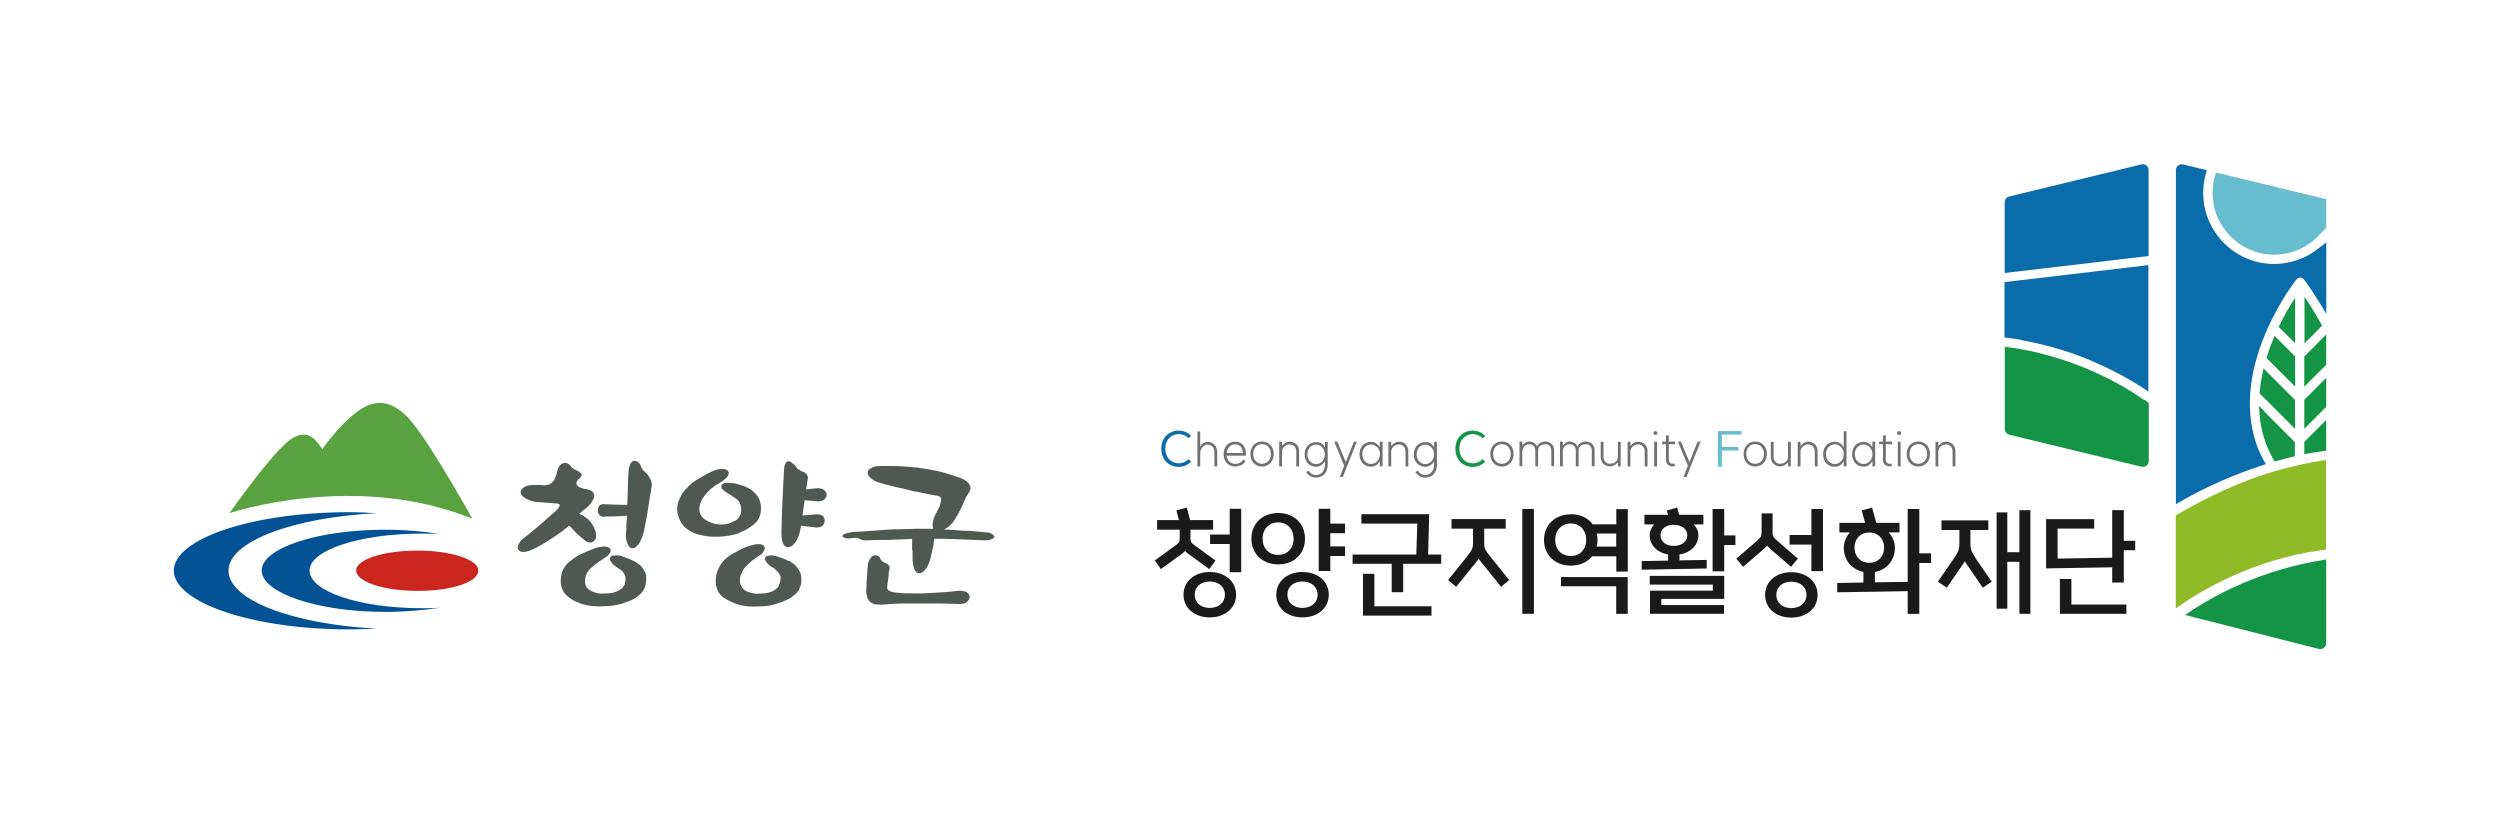 <?xml version="1.0" encoding="UTF-8"?>
<svg id="_레이어_1" data-name="레이어_1" xmlns="http://www.w3.org/2000/svg" version="1.1" viewBox="0 0 250 81.35">
  <!-- Generator: Adobe Illustrator 29.3.1, SVG Export Plug-In . SVG Version: 2.1.0 Build 151)  -->
  <defs>
    <style>
      .st0 {
        fill: #139545;
      }

      .st1 {
        fill: #4f5952;
      }

      .st2 {
        fill: #8fbc26;
      }

      .st3 {
        fill: #ca261e;
      }

      .st4 {
        fill: #67bccd;
      }

      .st5 {
        fill: #035295;
      }

      .st6 {
        fill: #1a1a1a;
      }

      .st7 {
        fill: #58a33f;
      }

      .st8 {
        fill: #0b6cac;
      }

      .st9 {
        fill: #717071;
      }
    </style>
  </defs>
  <g>
    <g>
      <path class="st7" d="M47.24,51.88s-3.96-7.11-5.93-9.52c-.91-1.21-2.12-2.07-3.35-2.07-1.03,0-2.04.67-2.58,1.15-1.62,1.28-3.15,3.47-3.15,3.47,0,0-.81-1.38-1.65-1.43-.91-.1-1.7.47-2.58,1.43-2.02,2.07-5.05,6.4-5.05,6.4,0,0,12.53-4.21,24.29.56h0Z"/>
      <path class="st5" d="M22.85,57.05c0-2.88,6.43-5.32,14.84-5.73-.88-.05-1.82-.1-2.76-.1-9.72,0-17.55,2.66-17.55,5.84s7.83,5.88,17.55,5.88c.94,0,1.87-.05,2.76-.07-8.42-.45-14.84-2.86-14.84-5.81h0Z"/>
      <path class="st5" d="M30.96,57.05c0-2.04,5.02-3.69,11.22-3.69.64,0,1.28,0,1.87.05-1.65-.27-3.52-.44-5.52-.44-6.82,0-12.36,1.85-12.36,4.08s5.54,4.14,12.36,4.14c2,0,3.87-.17,5.52-.42-.59.05-1.23.05-1.87.05-6.2,0-11.22-1.67-11.22-3.76h0Z"/>
      <path class="st3" d="M41.75,55.06c-3.42,0-6.13.88-6.13,1.99s2.71,2.04,6.13,2.04,6.08-.88,6.08-2.04c0-1.1-2.74-1.99-6.08-1.99h0Z"/>
    </g>
    <g>
      <g>
        <path class="st1" d="M64.99,47.85c-.05-.16-.16-.32-.32-.48-.11-.11-.21-.21-.37-.37-.1-.11-.21-.32-.26-.53-.26-.37-.53-.48-.79-.32s-.37.58-.42,1.22l-.1,3.11h-.52l-1.69-.05c-.21-.05-.42,0-.58.11-.11.16-.16.32-.16.48-.05.16.05.32.16.48.16.16.31.21.58.16l1.69-.05.48-.05c0,.16,0,.42-.05.74,0,.32,0,.69-.05,1.11,0,.48.05.79.21,1.05.11.26.26.37.48.37s.37-.16.58-.42.37-.69.53-1.26c.11-.48.21-1.11.37-1.95.1-.79.26-1.69.42-2.64,0-.26-.05-.52-.16-.68Z"/>
        <path class="st1" d="M63.99,56.5c-.21-.16-.48-.37-.79-.48-.32-.16-.63-.26-.95-.37,0,0-.05,0-.05-.05-.32-.05-.58-.11-.79-.05-.21,0-.37.1-.42.21s0,.26.16.48c.11.21.37.37.74.63.11.05.21.16.32.21.16.21.26.37.32.53.05.26,0,.53-.05.79-.05.16-.16.26-.26.42-.16.11-.32.21-.53.32-.37.16-.79.21-1.26.21-.42.05-.84-.05-1.22-.21-.37-.16-.63-.42-.69-.79-.05-.32,0-.63.11-.9.1-.26.31-.53.53-.69.21-.21.42-.37.63-.53.26-.16.42-.26.58-.37.32-.21.53-.37.63-.58.1-.16.1-.32,0-.42-.11-.11-.26-.21-.53-.21s-.58.05-.95.16c-.48.21-.95.37-1.37.58-.1.05-.21.1-.32.16-.31.16-.58.37-.84.58-.32.26-.58.58-.74.95-.16.42-.21.84-.16,1.37.11.53.32.95.79,1.27.26.21.58.42.95.53.21.1.37.16.58.21.63.16,1.27.21,1.95.16.69,0,1.26-.1,1.85-.26.05,0,.11,0,.11-.05.63-.16,1.16-.42,1.58-.79.42-.32.63-.74.69-1.26.05-.37.05-.69-.05-1.01-.16-.26-.31-.53-.52-.74Z"/>
        <path class="st1" d="M59.55,53.13c-.16-.48-.37-.84-.69-1.16-.32-.26-.63-.48-.95-.58.32-.26.63-.53.9-.74.26-.26.42-.53.53-.74.11-.26.11-.42,0-.63-.11-.16-.32-.26-.69-.37-.16,0-.32-.05-.48-.1-.16-.05-.26-.11-.37-.16v-.05c-.11-.05-.16-.16-.16-.32,0-.05.05-.16.16-.32.05-.05.11-.05.16-.11.16-.21.21-.32.21-.42-.05-.11-.1-.16-.21-.21-.05-.05-.11-.11-.16-.11-.05-.05-.11-.05-.21-.1-.16-.05-.26-.16-.37-.21-.26-.42-.58-.58-.9-.48s-.53.42-.63.95c-.1.37-.21.63-.31.79-.16.16-.26.32-.42.37-.16.05-.37.11-.58.11-.21-.05-.48-.05-.84-.05-.48,0-.84.05-1.11.21-.21.16-.37.31-.37.53,0,.16.11.37.37.53.21.16.58.31,1.05.42l2.06.16c.32,0,.48.11.42.21,0,.1-.11.26-.32.48-.37.32-.84.74-1.37,1.22-.58.48-1.16,1.01-1.79,1.47-.32.26-.53.48-.63.74-.11.21-.11.42,0,.53.11.16.32.21.58.21.32-.05.69-.16,1.16-.42.52-.26,1.06-.58,1.69-1.01.58-.37,1.16-.79,1.64-1.22.31.32.58.63.79.84.05.05.11.05.11.11.21.16.42.32.58.48.21.16.37.26.53.26.16.05.32,0,.42-.11.11-.05.21-.21.26-.37,0-.16,0-.37-.05-.63Z"/>
      </g>
      <g>
        <path class="st1" d="M73.92,53.28c.58-.21,1.05-.53,1.47-.84.42-.37.63-.79.69-1.26.05-.48,0-.9-.16-1.27-.16-.32-.37-.58-.69-.84-.26-.21-.58-.37-.9-.48s-.63-.21-.9-.26c-.32-.05-.63-.05-.84-.05-.21.05-.37.11-.42.21-.05.11-.05.21,0,.37.11.1.26.26.53.42.26.16.48.26.63.42.21.1.37.21.48.37.16.16.21.32.26.48.05.21.05.42.05.63-.11.48-.32.79-.74.95-.37.21-.79.32-1.26.32s-.9-.11-1.32-.32c-.42-.21-.69-.48-.79-.79-.11-.26-.11-.58,0-.9.05-.26.21-.58.42-.84.21-.26.42-.53.69-.74.26-.21.53-.42.79-.53.42-.26.69-.48.84-.69.16-.21.16-.42.05-.53-.1-.16-.32-.21-.58-.21-.32,0-.63.05-1.05.26-.48.21-.9.48-1.37.74-.42.26-.79.53-1.11.9-.31.31-.58.69-.74,1.11-.21.37-.26.84-.21,1.32.11.63.37,1.11.79,1.53.42.37.95.63,1.53.74.58.16,1.26.21,1.95.16.68-.04,1.31-.14,1.9-.35Z"/>
        <path class="st1" d="M79.51,56.5c-.11-.11-.21-.16-.37-.26-.1-.11-.26-.16-.42-.21-.32-.16-.63-.26-.95-.37-.37-.1-.63-.16-.84-.1-.21,0-.37.1-.42.21-.05.11,0,.26.16.48s.37.37.79.63c.32.26.53.53.58.74.05.26,0,.53-.11.79-.05.31-.32.53-.74.74-.37.16-.79.21-1.26.21-.42.05-.84-.05-1.22-.21-.37-.16-.58-.42-.69-.79-.05-.32-.05-.69.11-.95.11-.32.26-.58.48-.79s.42-.42.63-.58c.26-.16.42-.32.58-.42.32-.16.53-.37.58-.58.11-.16.11-.32,0-.42-.05-.11-.26-.21-.48-.21-.26,0-.58.05-.95.16-.48.16-.95.37-1.37.63-.48.21-.84.48-1.16.79-.32.32-.53.69-.69,1.11-.16.37-.21.84-.16,1.37.1.53.32.95.74,1.27.48.32,1.01.58,1.58.74.63.16,1.26.21,1.96.16.74,0,1.37-.1,1.95-.32.53-.16.95-.37,1.32-.58.11-.11.16-.16.26-.21.42-.32.63-.74.74-1.26,0-.37,0-.69-.11-1.01-.16-.29-.32-.55-.53-.76Z"/>
        <path class="st1" d="M81.57,51.44l-1.32.11.21-1.53,1.16.1c.32.05.58,0,.79-.16.16-.16.26-.31.26-.48s-.11-.32-.26-.48c-.21-.16-.53-.21-.9-.16l-.9.1.16-1.01c.05-.21,0-.37-.1-.48-.05-.11-.21-.21-.32-.26-.16-.05-.32-.11-.42-.21-.16-.05-.26-.16-.32-.32-.16-.16-.26-.26-.42-.37,0-.05-.05-.05-.05-.05-.1-.11-.21-.11-.32-.11s-.21.05-.26.21c-.11.11-.11.32-.16.63-.05,1.11-.1,2.17-.16,3.22s-.05,2.06-.1,3.11c0,.58.1,1.01.26,1.22.16.21.37.26.58.16.05,0,.1-.05.16-.05.16-.1.37-.32.53-.63.21-.37.37-.84.42-1.43l1.37.16c.32.05.53,0,.74-.11.16-.16.26-.32.26-.48.05-.21-.05-.37-.16-.53-.16-.14-.43-.19-.75-.19Z"/>
      </g>
      <g>
        <path class="st1" d="M95.84,59.08c-1.37.16-2.53.21-3.53.26h-.53c-.79,0-1.43,0-1.9-.05-.37-.05-.63-.05-.84-.16-.16-.05-.26-.16-.32-.26,0-.16,0-.37.05-.63s.1-.58.1-1.01c.11-.32.11-.48.05-.63-.05-.11-.16-.16-.21-.21-.11-.05-.21-.11-.31-.16-.16-.05-.21-.16-.32-.26-.05-.16-.11-.26-.26-.37-.11-.05-.26-.11-.42-.05-.16.05-.26.1-.37.32-.16.16-.21.37-.26.74-.05.53-.05,1.01-.1,1.43,0,.42-.05.79-.05,1.11,0,.16.05.37.1.53,0,.16.11.32.21.42.11.16.26.21.48.31.21.05.53.05.84.05.74-.05,1.43-.11,2.06-.11h3.7c.63,0,1.26.05,1.9.05.37,0,.63-.05.79-.21.16-.16.26-.32.26-.48,0-.21-.11-.32-.26-.48-.21-.1-.47-.16-.84-.16Z"/>
        <path class="st1" d="M99.17,53.39c-.16-.11-.37-.16-.69-.16-.79-.1-1.53-.16-2.17-.16-.69-.05-1.26-.11-1.9-.11.42-.21.84-.58,1.16-1.16.37-.58.69-1.26,1.01-2.06.1-.16.21-.32.31-.48s.16-.32.16-.48-.1-.32-.21-.48c-.16-.16-.37-.32-.74-.48-.63-.21-1.22-.42-1.79-.58s-1.22-.26-1.85-.37c-.21-.05-.42-.05-.69-.11-.42-.05-.84-.05-1.26-.11-.74-.05-1.48-.05-2.32-.05-.48,0-.84.05-1.05.21-.26.11-.37.26-.37.48,0,.16.11.37.32.53.21.21.53.37.95.48.9.26,1.85.48,2.8.69.32.11.63.16.95.21.69.16,1.37.26,2.11.42.11.05.21.16.21.31s-.05.32-.1.53c-.05.21-.16.37-.26.58-.11.21-.16.37-.21.42-.16.32-.26.63-.26.84-.05.26,0,.48.05.58h-1.74c-.58,0-1.16.05-1.79.05s-1.32.05-2.06.11-1.53.11-2.43.16c-.42.05-.69.11-.9.21-.16.11-.21.16-.16.26.05.05.16.11.37.16.21.05.53,0,.84-.05h.32c.05.05.11.11.21.11.05.05.11.1.21.1.1.05.26.05.48.05.63-.05,1.37-.05,2.21-.05.79-.05,1.58-.05,2.32-.1v1c.05.21.05.42.05.63v.53c.05.42.11.74.21.95.1.16.21.26.32.32h.11c.21,0,.37-.05.58-.32.21-.21.37-.53.53-1.01.05-.26.16-.58.21-.95.11-.42.16-.79.21-1.16.9,0,1.68,0,2.48.05.79.05,1.58.05,2.48.1.31,0,.58,0,.74-.1.21-.05.26-.16.32-.26-.03-.1-.14-.2-.29-.31Z"/>
      </g>
    </g>
  </g>
  <g>
    <g>
      <path class="st0" d="M231.88,64.89c.06.01.1.02.14.02.33,0,.6-.27.6-.6v-8.36c-6.49.99-11.39,3.64-14.11,5.55l13.32,3.38s.03,0,.04,0Z"/>
      <g>
        <g>
          <g>
            <path class="st0" d="M214.36,39.97c-.11-.08-.23-.15-.34-.23-.1-.07-.2-.13-.3-.2-.12-.08-.25-.16-.37-.24-.1-.07-.21-.13-.31-.2-.13-.08-.27-.16-.41-.25-.11-.06-.21-.13-.32-.19-.15-.09-.31-.17-.46-.26-.11-.06-.21-.12-.32-.17-.17-.09-.35-.19-.53-.28-.1-.05-.19-.1-.29-.15-.26-.13-.52-.26-.79-.38-.03-.01-.05-.02-.08-.04-.3-.14-.6-.27-.91-.4-.09-.04-.19-.08-.28-.12-.22-.09-.44-.18-.66-.27-.12-.05-.25-.09-.38-.14-.2-.08-.4-.15-.61-.23-.14-.05-.28-.1-.43-.14-.2-.07-.4-.14-.6-.2-.15-.05-.31-.09-.46-.14-.2-.06-.4-.12-.61-.18-.16-.04-.33-.09-.49-.13-.2-.05-.41-.11-.62-.16-.17-.04-.35-.08-.52-.12-.21-.05-.42-.09-.63-.13-.18-.04-.36-.07-.55-.1-.21-.04-.43-.08-.64-.11-.19-.03-.38-.06-.57-.08-.13-.02-.26-.04-.4-.05v8.23c0,.26.18.49.43.55.02,0,.03,0,.05.02l13.18,3.19s.02,0,.03,0c.05.01.09.02.13.02.32,0,.58-.26.58-.58v-5.82c-.07-.05-.14-.1-.21-.15-.09-.07-.19-.13-.29-.2Z"/>
            <path class="st8" d="M202.25,34.04c.15.03.3.05.45.08.3.06.59.12.88.19.09.02.19.04.28.06.38.09.75.18,1.12.28.11.03.22.06.32.09.26.07.51.14.76.22.14.04.27.09.41.13.21.07.43.14.63.21.14.05.29.1.43.15.19.07.39.14.58.21.14.05.28.11.42.17.18.07.36.15.54.22.14.06.27.12.41.18.17.08.35.15.52.23.13.06.26.12.39.18.17.08.33.16.5.24.12.06.24.12.36.18.17.08.33.17.49.25.11.06.22.12.33.17.17.09.34.19.5.28.09.05.18.1.27.15.22.12.42.25.63.37.03.02.07.04.1.06.24.15.47.29.69.43.07.04.13.09.19.13.13.09.27.17.39.26v-12.65l-14.39,1.7v5.53c.17.02.34.05.51.07.17.02.34.05.51.07.25.04.5.08.75.13Z"/>
            <path class="st8" d="M214.28,16.43s-.09,0-.15.02c-.02,0-.04,0-.06.01l-13.12,3.18c-.28.06-.48.3-.48.57v7.09l14.39-1.7v-8.6c0-.32-.26-.58-.58-.58Z"/>
          </g>
          <path class="st0" d="M226.33,36.97c-.04.17-.08.34-.11.51-.01.07-.03.14-.04.22-.04.23-.08.46-.12.69-.03.24-.06.49-.09.73v.13s-.02.05-.02.08l1.22,1.22s0,0,0,0l.02.02s0,0,0,0l2.31,2.31v-2.89s-3.15-3.15-3.15-3.15c-.01.05-.02.09-.03.14Z"/>
          <polygon class="st0" points="230.43 38.67 232.62 36.48 232.62 33.45 230.66 35.42 230.43 35.64 230.43 38.67"/>
          <polygon class="st0" points="232.62 40.69 232.62 37.79 230.43 39.98 230.43 42.88 232.62 40.69"/>
          <path class="st0" d="M229.51,34.33v-4.56c-.07.1-.13.21-.2.32-.01.02-.03.04-.04.06-.07.12-.15.24-.23.37-.02.03-.04.06-.06.1-.09.15-.18.3-.27.47-.02.03-.03.06-.05.08-.08.14-.16.29-.24.44-.02.04-.05.09-.07.13-.09.18-.19.36-.28.55-.02.03-.03.07-.05.1-.05.1-.1.2-.15.3l1.64,1.64Z"/>
          <path class="st0" d="M232.62,45.05v-3.05s-2.19,2.19-2.19,2.19v1.23c.09-.02.19-.03.28-.05.32-.06.64-.11.96-.16.1-.02.85-.14.96-.15Z"/>
          <path class="st0" d="M226.46,41.15l-.55-.55s0,.06,0,.09c0,.17.01.33.03.5,0,.08,0,.15.01.23.02.24.05.47.08.71.12.81.32,1.6.61,2.35.05.12.1.25.16.38.01.02.02.05.03.07.06.13.12.25.18.38.01.02.02.04.03.06.06.12.13.25.2.37,0,0,0,.01,0,.02.07.12.14.24.21.36,0,0,.01.02.02.03.34-.1.68-.19,1.01-.28.01,0,.03,0,.04-.01.32-.08.64-.16.96-.23v-1.42l-2.9-2.9c-.06-.04-.11-.09-.14-.14Z"/>
          <path class="st0" d="M231.98,32.79l.23-.24c-.08-.13-.38-.65-.45-.78-.02-.03-.03-.06-.05-.09-.07-.12-.14-.24-.21-.35-.03-.04-.05-.09-.08-.13-.07-.12-.15-.24-.22-.36-.01-.02-.02-.03-.03-.05-.08-.13-.16-.26-.24-.38-.02-.04-.05-.07-.07-.11-.06-.09-.12-.18-.17-.27-.02-.03-.04-.06-.06-.08-.06-.1-.12-.19-.18-.28v4.67l1.54-1.54Z"/>
          <path class="st0" d="M229.51,38.67v-3.03s-.06-.06-.06-.06l-.75-.75-1.24-1.24s-.03.06-.04.09c-.14.33-.27.66-.39.98-.12.34-.24.68-.34,1.02-.01.04-.02.08-.04.12l1.88,1.88.98.98Z"/>
          <path class="st4" d="M232.62,19.91l-1.15-.27-9.87-2.39s-.03.08-.04.12c-.02.07-.04.14-.06.21-.03.12-.06.24-.09.35-.02.07-.03.14-.04.21-.02.13-.04.26-.06.39,0,.06-.02.12-.02.18-.02.19-.03.38-.03.58,0,3.41,2.77,6.18,6.18,6.18.22,0,.44-.01.65-.04.07,0,.14-.02.21-.03.14-.02.29-.04.43-.07.08-.02.16-.04.25-.07.13-.03.25-.06.38-.1.09-.03.17-.06.25-.1.12-.04.23-.09.35-.14.09-.04.17-.08.25-.13.11-.05.22-.11.32-.17.08-.05.16-.1.24-.16.1-.07.2-.13.3-.2.08-.06.15-.12.23-.18.09-.07.19-.15.28-.23.07-.07.14-.14.21-.21.07-.07.78-.8.84-.87v-2.88Z"/>
        </g>
        <path class="st8" d="M225.01,39.47h0c0-.11.02-.21.03-.32v-.12c.04-.26.07-.52.1-.78.11-.8.29-1.63.53-2.45.14-.49.3-.98.48-1.46.22-.58.46-1.18.73-1.76,1.16-2.51,2.47-4.25,2.72-4.58l.05-.06c.09-.11.22-.18.37-.18h0c.15,0,.28.07.37.19,0,0,.01.02.03.03,0,.01.02.03.04.05.01.02.02.03.04.05.02.03.05.07.08.11.02.03.05.07.08.11.02.03.04.06.06.09.04.06.09.13.14.2.02.03.04.06.06.09.05.07.1.15.16.23.02.04.05.07.07.11.07.11.15.22.22.34.01.02.03.04.04.06.07.11.15.23.22.34.02.04.04.07.07.11.09.14.18.29.28.44,0,0,.65,1.08.65,1.08v-7.15c-.06.05-.78.59-.84.64-.06.05-.13.1-.2.15-.14.1-.28.2-.43.29-.05.03-.1.07-.15.1-.2.12-.41.23-.62.32-.04.02-.08.03-.13.05-.17.07-.34.14-.52.21-.07.03-.15.05-.22.07-.15.05-.3.09-.45.13-.08.02-.16.04-.24.05-.16.03-.32.06-.48.08-.07,0-.15.02-.22.03-.23.02-.47.04-.7.04-3.92,0-7.11-3.19-7.11-7.11,0-.22.01-.44.03-.66,0-.07.02-.14.02-.2.02-.15.04-.3.07-.45.01-.08.03-.15.05-.23.03-.14.07-.29.11-.43.02-.07.04-.14.06-.21,0-.03.02-.06.03-.09l-2.31-.56s-.05,0-.07-.01c-.06-.02-.1-.02-.14-.02-.32,0-.58.26-.58.58v26.45s0,.26,0,6.96c3.04-1.8,5.99-3.01,8.45-3.82.18-.06.36-.13.54-.19-.01-.02-.02-.04-.03-.06-.05-.08-.1-.17-.15-.26-.02-.04-.04-.07-.06-.11-.06-.11-.12-.23-.18-.35-.01-.02-.02-.04-.03-.06-.05-.1-.1-.21-.15-.31-.02-.03-.03-.07-.05-.1-.05-.12-.11-.24-.15-.36-.31-.82-.53-1.68-.66-2.55-.13-.91-.17-1.85-.11-2.78h0Z"/>
        <g>
          <path class="st2" d="M232.62,46.01s-.21.02-.61.08l.61-.08h0Z"/>
          <path class="st2" d="M232.62,46.01l-.61.08c-.89.14-2.69.47-5.03,1.18-2.64.8-5.96,2.24-9.4,4.27,0,0,0,0,0,0,0,0,0,0,0,0v9.3c2.72-1.93,7.72-4.83,14.39-5.8l.64-.08v-8.95s0,0,0,0Z"/>
        </g>
      </g>
    </g>
    <g>
      <g>
        <g>
          <path class="st6" d="M117.48,54.59c.47-.34.49-.42.49-.77v-.85h-2.26v-.96h2.3s1.05,0,1.05,0h0s2.25,0,2.25,0v.96h-2.26v.85c0,.35.02.43.49.77l2.01,1.46-.62.86-2.01-1.46c-.17-.12-.3-.24-.41-.35-.11.11-.24.23-.41.35l-2.01,1.46-.62-.86,2.01-1.46ZM120.97,57.2c1.56,0,2.64.95,2.64,2.27s-1.09,2.27-2.64,2.27-2.62-.95-2.62-2.27,1.08-2.27,2.62-2.27ZM120.97,60.79c.9,0,1.52-.53,1.52-1.32s-.62-1.32-1.52-1.32-1.5.53-1.5,1.32.61,1.32,1.5,1.32ZM122.97,53.45v-2.57h1.15v6.34h-1.15v-2.82h-1.96v-.95h1.96Z"/>
          <path class="st6" d="M125.14,53.87c0-1.51,1.1-2.57,2.68-2.57s2.68,1.06,2.68,2.57-1.1,2.57-2.68,2.57-2.68-1.07-2.68-2.57ZM127.82,55.49c.91,0,1.54-.66,1.54-1.62s-.63-1.63-1.54-1.63-1.56.66-1.56,1.63.63,1.62,1.56,1.62ZM130.24,57.2c1.56,0,2.64.95,2.64,2.27s-1.09,2.27-2.64,2.27-2.61-.95-2.61-2.27,1.08-2.27,2.61-2.27ZM130.24,60.79c.9,0,1.52-.53,1.52-1.32s-.62-1.32-1.52-1.32-1.5.53-1.5,1.32.61,1.32,1.5,1.32ZM131.87,50.88h1.16v1.48h1.47v.96h-1.47v1.32h1.47v.96h-1.47v1.5h-1.16v-6.21Z"/>
          <polygon class="st6" points="141.63 55.45 141.73 52.36 136.14 52.36 136.14 51.42 142.92 51.42 142.81 55.45 144.12 55.45 144.12 56.38 140.32 56.38 140.32 59.22 139.17 59.22 139.17 56.38 135.26 56.38 135.26 55.45 141.63 55.45"/>
          <polygon class="st6" points="136.3 57.38 137.44 57.38 137.44 60.63 143.15 60.63 143.15 61.56 136.3 61.56 136.3 57.38"/>
          <polygon class="st6" points="119.06 52.18 117.93 52.14 117.64 51.04 118.68 50.76 119.06 52.18"/>
        </g>
        <g>
          <path class="st6" d="M146.74,55.59c.51-.63.56-.79.56-1.34v-1.38h-2.15v-.96h5.42v.96h-2.15v1.38c0,.55.05.71.56,1.34l1.94,2.42-.81.67-1.96-2.42c-.11-.13-.2-.26-.28-.38-.08.12-.18.25-.29.38l-1.96,2.42-.81-.67,1.94-2.42ZM153.39,50.9v10.48h-1.16v-10.48h1.16Z"/>
          <path class="st6" d="M157.08,51.42c.95,0,1.72.37,2.19,1.01h2.36v-1.52h1.15v6.25h-1.15v-1.53h-2.42c-.48.59-1.22.93-2.13.93-1.58,0-2.68-1.06-2.68-2.56s1.1-2.57,2.68-2.57ZM157.08,55.6c.91,0,1.54-.66,1.54-1.62s-.63-1.63-1.54-1.63-1.56.66-1.56,1.63.63,1.62,1.56,1.62ZM162.77,57.7v3.69h-1.15v-2.76h-5.52v-.92h6.66ZM161.62,54.67v-1.32h-1.94c.05.2.07.41.07.63,0,.24-.02.47-.08.68h1.95Z"/>
          <path class="st6" d="M164.17,56.11l2.64-.05v-.61c-1.1-.19-1.84-.93-1.84-1.93,0-.41.18-.78.45-1.08h-.98v-.96h5.9v.96h-.97c.29.3.47.67.47,1.08,0,.99-.77,1.75-1.89,1.93v.59l2.72-.05v.86l-6.5.12v-.86ZM171.28,59.07v-.61h-6.31v-.87h7.45v2.3h-6.29v.62h6.27v.87h-7.4v-2.31h6.29ZM167.37,54.59c.8,0,1.36-.43,1.36-1.06s-.56-1.05-1.36-1.05-1.32.43-1.32,1.05.54,1.06,1.32,1.06ZM171.26,50.9h1.16v2.64h1.12v.96h-1.12v2.63h-1.16v-6.23Z"/>
          <path class="st6" d="M175.65,54.12c.48-.41.51-.55.51-.91v-1.87h1.1v1.87c0,.37.02.49.51.91l2.02,1.75-.69.81-2.02-1.75c-.14-.13-.26-.25-.37-.37-.1.12-.23.24-.37.37l-2.02,1.75-.69-.81,2.02-1.75ZM176.51,59.49c0-1.33,1.08-2.27,2.62-2.27s2.63.95,2.63,2.27-1.08,2.27-2.63,2.27-2.62-.95-2.62-2.27ZM179.13,60.81c.9,0,1.52-.53,1.52-1.32s-.62-1.32-1.52-1.32-1.5.53-1.5,1.32.61,1.32,1.5,1.32ZM178.96,53.5h2.18v-2.6h1.16v6.21h-1.16v-2.65h-2.18v-.96Z"/>
          <path class="st6" d="M191.17,59.11l-7.45.12v-.93l2.62-.05v-1.06c-1.17-.24-1.96-1.17-1.96-2.42,0-.6.25-1.12.62-1.53h-1.06v-.95h6.01v.95h-1.08c.37.41.62.93.62,1.53,0,1.26-.81,2.2-2,2.43v1.03l3.68-.05v.93ZM186.93,56.28c.87,0,1.48-.62,1.48-1.52s-.61-1.51-1.48-1.51-1.48.61-1.48,1.51.61,1.52,1.48,1.52ZM190.77,50.9h1.16v4.43h1.18v.97h-1.18v5.09h-1.16v-10.48Z"/>
          <polygon class="st6" points="168.11 52.18 166.98 52.14 166.68 51.04 167.72 50.76 168.11 52.18"/>
          <polygon class="st6" points="187.68 52.48 186.58 52.54 186.17 51.04 187.21 50.76 187.68 52.48"/>
        </g>
        <g>
          <polygon class="st6" points="203.04 51.02 203.04 61.38 201.94 61.38 201.94 56.18 200.73 56.18 200.73 60.87 199.66 60.87 199.66 51.24 200.73 51.24 200.73 55.22 201.94 55.22 201.94 51.02 203.04 51.02"/>
          <path class="st6" d="M204.61,51.91h4.81v.95h-3.66v3l6-.1v.96l-7.15.12v-4.93ZM205.99,57.9h1.15v2.55h5.5v.93h-6.65v-3.48ZM212.38,51.02v3.06h1.14v.94h-1.14v3.23h-1.16v-7.24h1.16Z"/>
          <path class="st6" d="M197.53,55.75c-.43-.63-.49-.9-.49-1.46v-1.29h1.79v-.96h-4.68v.96h1.79v1.29c0,.56-.06.83-.49,1.46l-1.66,2.42.89.6,1.66-2.42c.06-.08.11-.16.14-.24,0,0,0,0,0,0,0,0,0,0,0,0,.04.08.08.16.14.24l1.66,2.42.89-.6-1.66-2.42Z"/>
        </g>
      </g>
      <g>
        <path class="st8" d="M116.13,44.88c0-1.07.72-1.82,1.75-1.82.49,0,.93.21,1.24.53l-.27.23c-.24-.26-.6-.41-.97-.41-.79,0-1.35.6-1.35,1.46s.56,1.46,1.35,1.46c.38,0,.72-.16.96-.41l.28.24c-.32.32-.75.53-1.24.53-1.03,0-1.75-.75-1.75-1.82Z"/>
        <path class="st9" d="M120.78,44.45c-.41,0-.76.4-.76.89v1.3h-.28v-3.5h.28v1.54c.11-.26.39-.49.76-.49.55,0,.94.43.94,1.04v1.42h-.28v-1.41c0-.45-.27-.77-.65-.77Z"/>
        <path class="st9" d="M123.5,44.16c.76,0,.97.61,1,.67.14.41.09.73.08.74h-1.92c.06.48.41.82.85.82.6,0,.77-.37.81-.43l.22.15s-.22.54-1.03.54c-.68,0-1.15-.51-1.15-1.24s.48-1.25,1.15-1.25ZM123.52,44.43c-.45,0-.8.35-.86.87h1.63c-.04-.44-.21-.87-.77-.87Z"/>
        <path class="st9" d="M126.2,44.15c.69,0,1.17.52,1.17,1.25s-.48,1.25-1.17,1.25-1.16-.52-1.16-1.25.48-1.25,1.16-1.25ZM127.09,45.4c0-.58-.37-.99-.89-.99s-.88.41-.88.99.37.98.88.98.89-.41.89-.98Z"/>
        <path class="st9" d="M128.99,44.44c-.47,0-.78.36-.79.71v1.49h-.28v-2.46h.28v.42c.18-.25.49-.43.75-.43.63,0,.96.45.96.94v1.53h-.28v-1.49c0-.41-.28-.71-.65-.71Z"/>
        <path class="st9" d="M131.63,44.2c.41,0,.72.22.86.55v-.57h.28v2.35c-.01.73-.47,1.23-1.19,1.23-.38,0-.71-.18-.97-.55l.24-.14c.18.29.45.43.73.43.55,0,.9-.41.91-1v-.39c-.16.31-.51.57-.86.57-.69,0-1.17-.51-1.17-1.24s.48-1.23,1.17-1.23ZM132.49,45.43c0-.51-.39-.97-.86-.97-.51,0-.89.41-.89.97s.37.98.89.98c.47,0,.86-.45.86-.98Z"/>
        <path class="st9" d="M133.97,47.72l.45-1.15-1-2.41h.31l.85,2.05.81-2.05h.3l-.94,2.35-.47,1.2h-.3Z"/>
        <path class="st9" d="M137.12,44.19c.29,0,.63.16.86.54v-.56h.28v2.46h-.28v-.52c-.24.42-.56.56-.86.56-.69,0-1.17-.51-1.17-1.25s.48-1.23,1.17-1.23ZM138,45.42c0-.56-.43-.97-.88-.97-.51,0-.89.4-.89.97s.37.98.89.98c.45,0,.87-.41.88-.98Z"/>
        <path class="st9" d="M139.91,44.44c-.47,0-.78.36-.79.71v1.49h-.28v-2.46h.28v.42c.18-.25.49-.43.75-.43.63,0,.96.45.96.94v1.53h-.28v-1.49c0-.41-.28-.71-.65-.71Z"/>
        <path class="st9" d="M142.55,44.2c.41,0,.72.22.86.55v-.57h.28v2.35c-.01.73-.47,1.23-1.19,1.23-.38,0-.71-.18-.97-.55l.24-.14c.18.29.45.43.73.43.55,0,.9-.41.91-1v-.39c-.16.31-.51.57-.86.57-.69,0-1.17-.51-1.17-1.24s.48-1.23,1.17-1.23ZM143.41,45.43c0-.51-.39-.97-.86-.97-.51,0-.89.41-.89.97s.37.98.89.98c.47,0,.86-.45.86-.98Z"/>
        <path class="st0" d="M145.54,44.88c0-1.07.72-1.82,1.75-1.82.49,0,.92.21,1.24.53l-.27.23c-.24-.26-.6-.41-.97-.41-.79,0-1.35.6-1.35,1.46s.56,1.46,1.35,1.46c.38,0,.72-.16.96-.41l.28.24c-.32.32-.75.53-1.24.53-1.03,0-1.75-.75-1.75-1.82Z"/>
        <path class="st9" d="M150.19,44.15c.69,0,1.17.52,1.17,1.25s-.48,1.25-1.17,1.25-1.16-.52-1.16-1.25.48-1.25,1.16-1.25ZM151.08,45.4c0-.58-.37-.99-.89-.99s-.88.41-.88.99.37.98.88.98.89-.41.89-.98Z"/>
        <path class="st9" d="M154.52,44.43c-.42,0-.71.23-.71.59v1.61h-.28v-1.56c0-.38-.24-.65-.59-.65-.42,0-.71.35-.71.71v1.49h-.28v-2.46h.28v.42c.14-.25.44-.43.69-.43.33,0,.66.21.78.49.15-.29.47-.49.81-.49.52,0,.9.36.9.87v1.6h-.28v-1.56c0-.38-.25-.65-.6-.65Z"/>
        <path class="st9" d="M158.57,44.43c-.42,0-.71.23-.71.59v1.61h-.28v-1.56c0-.38-.24-.65-.59-.65-.42,0-.71.35-.71.71v1.49h-.28v-2.46h.28v.42c.14-.25.44-.43.69-.43.33,0,.66.21.78.49.15-.29.47-.49.81-.49.52,0,.9.36.9.87v1.6h-.28v-1.56c0-.38-.25-.65-.6-.65Z"/>
        <path class="st9" d="M161.01,46.37c.45,0,.78-.29.78-.7v-1.49h.28v2.46h-.28v-.42c-.18.25-.49.42-.75.42-.57,0-.97-.39-.97-.94v-1.52h.28v1.48c0,.42.27.72.65.72Z"/>
        <path class="st9" d="M163.83,44.44c-.47,0-.78.36-.79.71v1.49h-.28v-2.46h.28v.42c.18-.25.49-.43.75-.43.63,0,.96.45.96.94v1.53h-.28v-1.49c0-.41-.28-.71-.65-.71Z"/>
        <path class="st9" d="M165.55,43.11c.11,0,.19.08.19.19s-.08.2-.19.2c-.11,0-.2-.08-.2-.2s.08-.19.2-.19ZM165.7,44.17v2.47h-.28v-2.47h.28Z"/>
        <path class="st9" d="M166.6,46v-1.58h-.39v-.26h.39v-.62h.28v.62h.62v.26h-.62v1.54c0,.23.14.42.34.42.12,0,.15-.02.23-.02l.04.25c-.07,0-.13.02-.27.02-.36,0-.61-.26-.63-.64Z"/>
        <path class="st9" d="M168.34,47.72l.45-1.15-1-2.41h.31l.85,2.05.81-2.05h.3l-.94,2.35-.47,1.2h-.3Z"/>
        <path class="st4" d="M174.17,43.46h-1.98v1.24h1.65v.35h-1.65v1.61h-.4v-3.55h2.37v.35Z"/>
        <path class="st9" d="M175.52,44.15c.69,0,1.17.52,1.17,1.25s-.48,1.25-1.17,1.25-1.16-.52-1.16-1.25.48-1.25,1.16-1.25ZM176.4,45.4c0-.58-.37-.99-.89-.99s-.88.41-.88.99.37.98.88.98.89-.41.89-.98Z"/>
        <path class="st9" d="M178.02,46.37c.45,0,.78-.29.78-.7v-1.49h.28v2.46h-.28v-.42c-.18.25-.49.42-.75.42-.57,0-.97-.39-.97-.94v-1.52h.28v1.48c0,.42.27.72.65.72Z"/>
        <path class="st9" d="M180.84,44.44c-.47,0-.78.36-.79.71v1.49h-.28v-2.46h.28v.42c.18-.25.49-.43.75-.43.63,0,.96.45.96.94v1.53h-.28v-1.49c0-.41-.28-.71-.65-.71Z"/>
        <path class="st9" d="M182.31,45.42c0-.73.48-1.25,1.18-1.25.36,0,.68.19.88.57v-1.61h.28v3.5h-.28v-.52c-.21.39-.52.57-.88.57-.69,0-1.18-.52-1.18-1.26ZM183.5,46.41c.46,0,.88-.45.88-.99s-.41-.99-.88-.99c-.52,0-.9.41-.9.99s.38.99.9.99Z"/>
        <path class="st9" d="M186.38,44.19c.29,0,.63.16.86.54v-.56h.28v2.46h-.28v-.52c-.24.42-.56.56-.86.56-.69,0-1.17-.51-1.17-1.25s.48-1.23,1.17-1.23ZM187.25,45.42c0-.56-.43-.97-.88-.97-.51,0-.89.4-.89.97s.37.98.89.98c.45,0,.87-.41.88-.98Z"/>
        <path class="st9" d="M188.3,46v-1.58h-.39v-.26h.39v-.62h.28v.62h.62v.26h-.62v1.54c0,.23.14.42.34.42.12,0,.15-.02.23-.02l.04.25c-.07,0-.13.02-.27.02-.36,0-.61-.26-.63-.64Z"/>
        <path class="st9" d="M189.92,43.11c.11,0,.19.08.19.19s-.08.2-.19.2c-.11,0-.2-.08-.2-.2s.08-.19.2-.19ZM190.06,44.17v2.47h-.28v-2.47h.28Z"/>
        <path class="st9" d="M191.83,44.15c.69,0,1.17.52,1.17,1.25s-.48,1.25-1.17,1.25-1.16-.52-1.16-1.25.48-1.25,1.16-1.25ZM192.72,45.4c0-.58-.37-.99-.89-.99s-.88.41-.88.99.37.98.88.98.89-.41.89-.98Z"/>
        <path class="st9" d="M194.62,44.44c-.47,0-.78.36-.79.71v1.49h-.28v-2.46h.28v.42c.18-.25.49-.43.75-.43.63,0,.96.45.96.94v1.53h-.28v-1.49c0-.41-.28-.71-.65-.71Z"/>
      </g>
    </g>
  </g>
</svg>